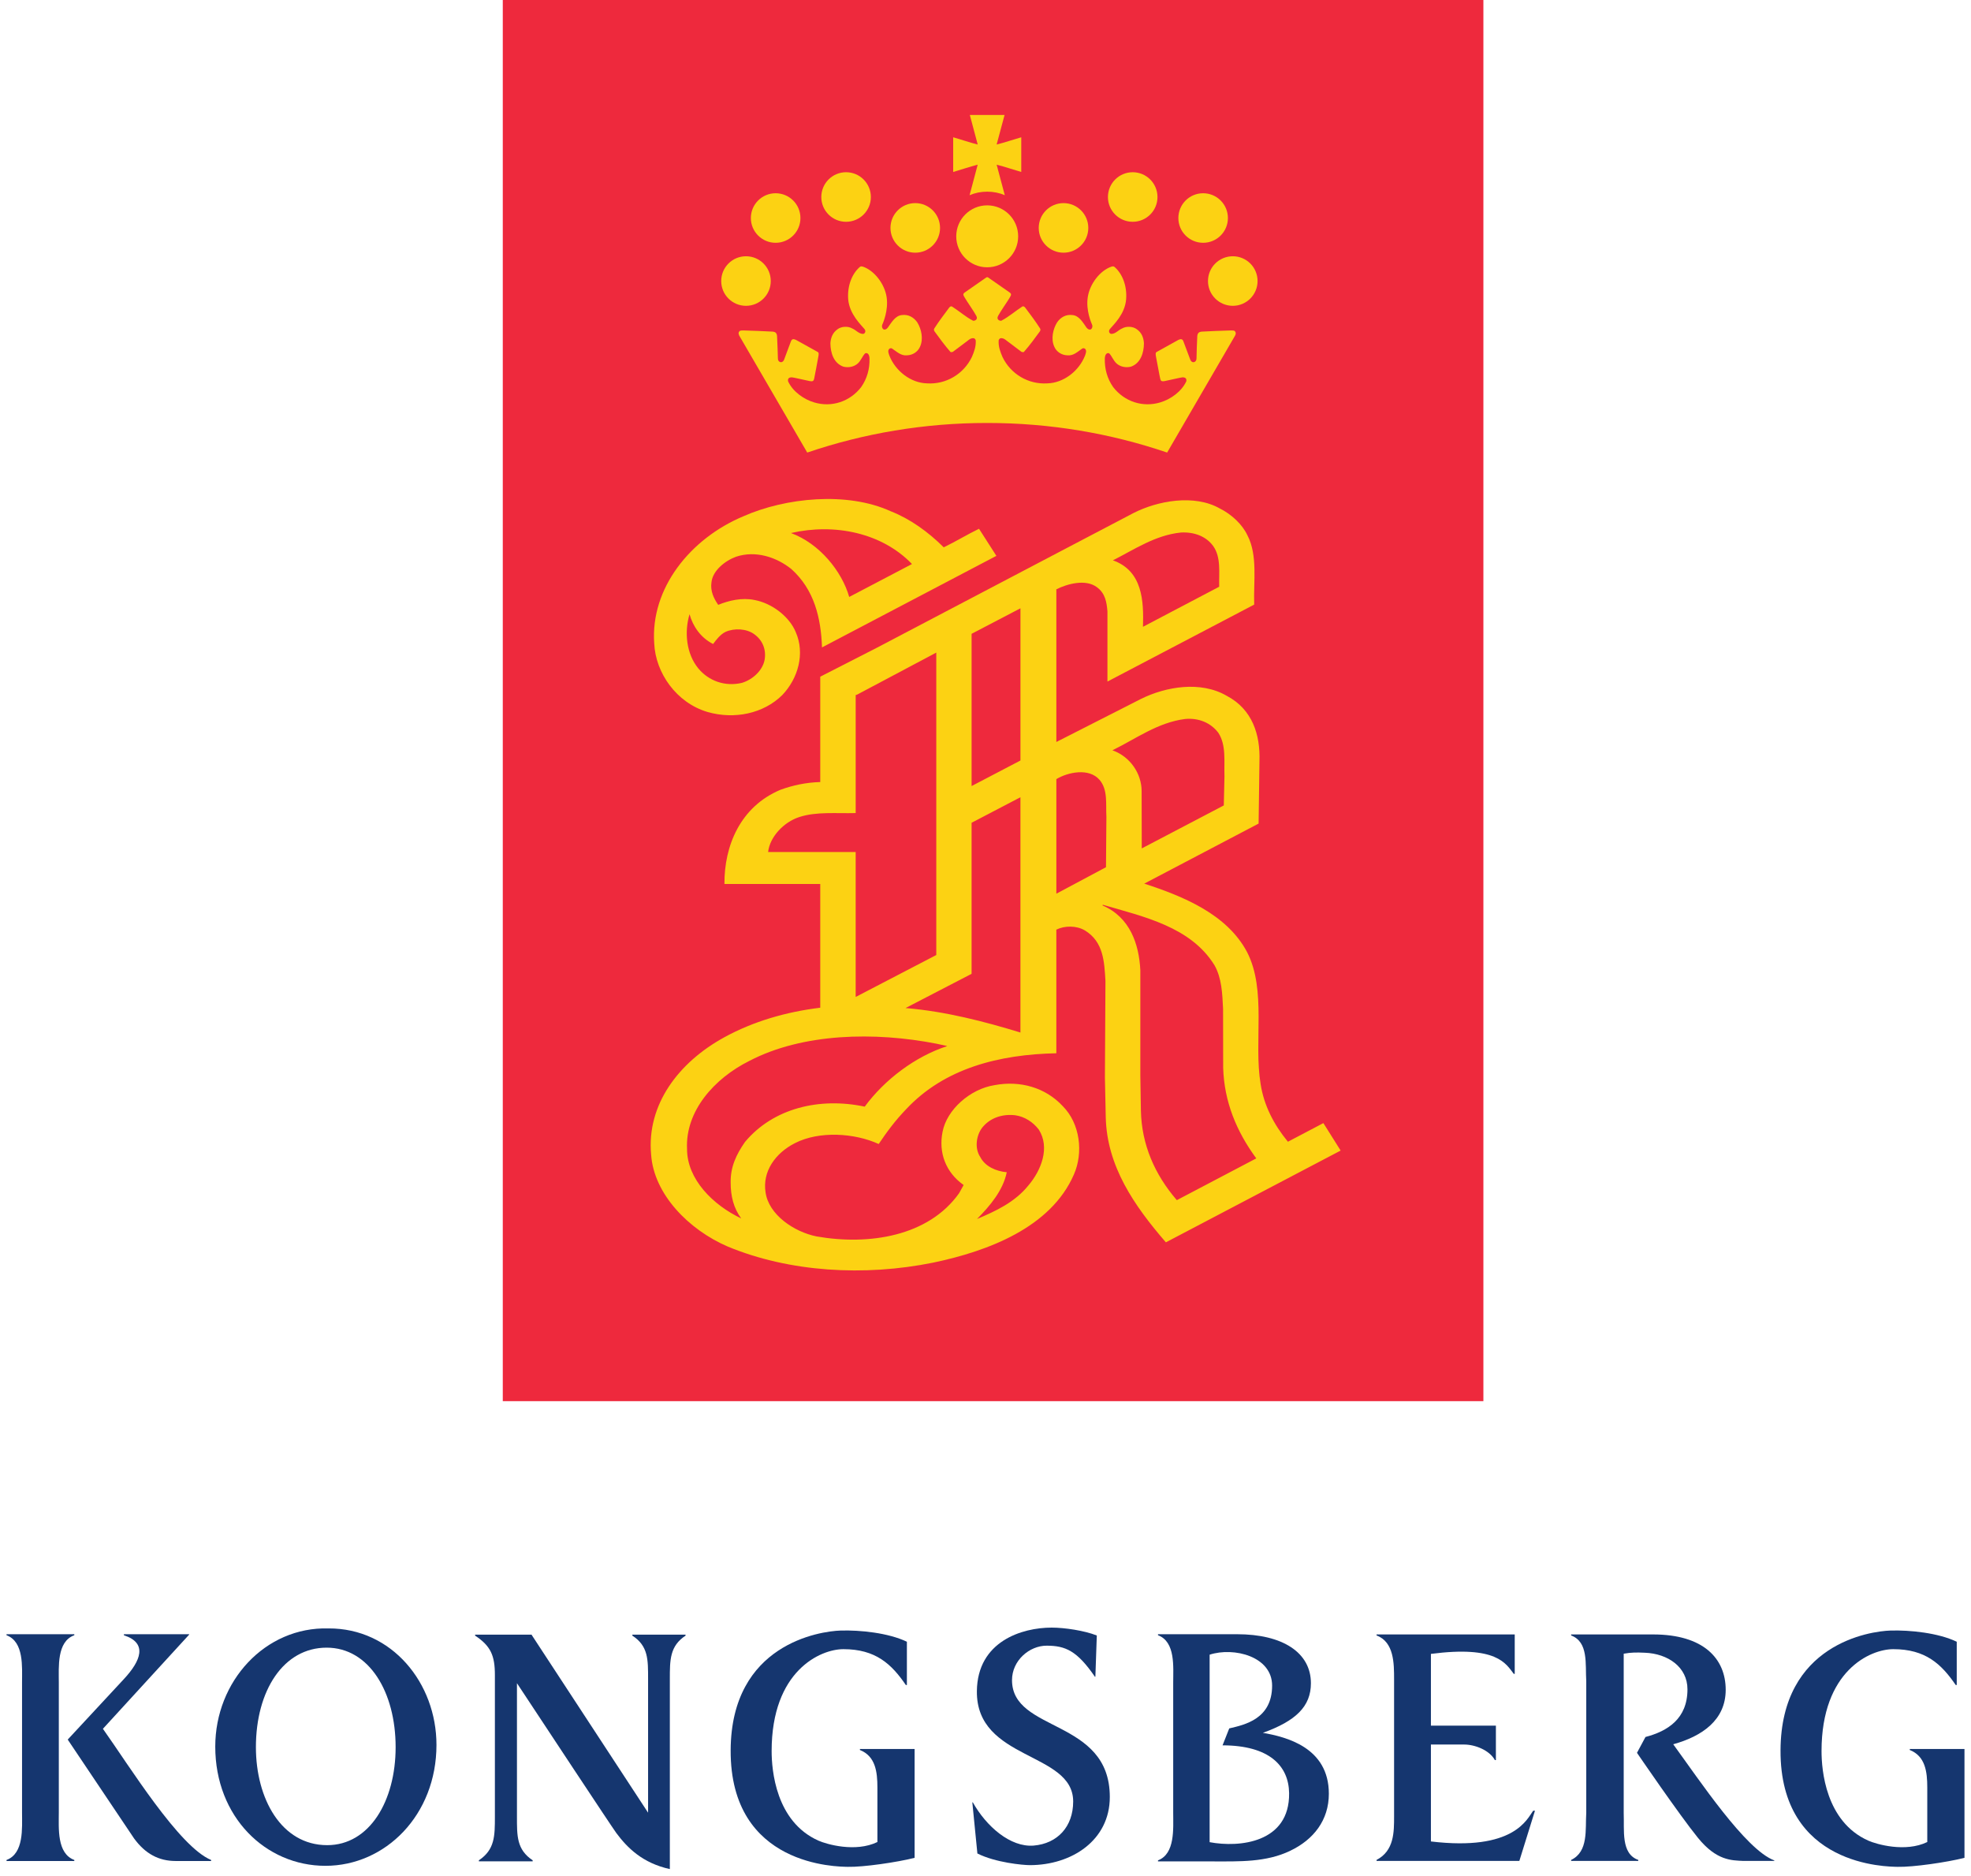 <svg xmlns:dc="http://purl.org/dc/elements/1.1/" xmlns:cc="http://creativecommons.org/ns#" xmlns:rdf="http://www.w3.org/1999/02/22-rdf-syntax-ns#" xmlns:svg="http://www.w3.org/2000/svg" xmlns="http://www.w3.org/2000/svg" xmlns:sodipodi="http://sodipodi.sourceforge.net/DTD/sodipodi-0.dtd" xmlns:inkscape="http://www.inkscape.org/namespaces/inkscape" id="svg2985" width="302" height="287.324" xml:space="preserve">  <defs id="defs2989"></defs> <g id="g2993" transform="matrix(1.25,0,0,-1.25,-1089.406,942.868)"> <path d="m 1053.355,582.58 -120.2,0 0,171.714 120.2,0 0,-171.714 z" style="fill:#ee293d;fill-opacity:1;fill-rule:nonzero;stroke:none" id="path3123"></path> <path id="path3135" style="fill:#fcd213;fill-opacity:1;fill-rule:nonzero;stroke:none" d="m 992.529,702.46 c -7.712,0 -15.134,-1.273 -22.055,-3.627 l -8.346,14.351 c -0.043,0.123 -0.113,0.277 -0.036,0.408 0.089,0.147 0.084,0.207 0.555,0.207 0.47,0.002 3.429,-0.13 3.622,-0.147 0.268,-0.031 0.477,-0.145 0.506,-0.557 0.031,-0.42 0.104,-2.595 0.104,-2.759 -0.012,-0.427 0.562,-0.682 0.781,-0.06 0.26,0.733 0.719,1.898 0.791,2.122 0.164,0.506 0.461,0.364 1.063,0.01 l 2.233,-1.24 c 0.128,-0.07 0.178,-0.171 0.07,-0.678 -0.101,-0.518 -0.427,-2.349 -0.49,-2.59 -0.07,-0.246 -0.097,-0.4 -0.598,-0.297 -0.504,0.099 -1.992,0.451 -2.151,0.451 -0.166,-0.01 -0.535,-0.019 -0.453,-0.485 0.572,-1.261 1.924,-2.216 3.202,-2.592 2.156,-0.646 4.389,0.108 5.754,1.874 0.723,1.03 1.071,2.243 1.025,3.555 -0.017,0.219 -0.051,0.465 -0.268,0.586 -0.094,0.034 -0.217,0.06 -0.299,-0.034 -0.326,-0.364 -0.477,-0.834 -0.844,-1.186 -0.468,-0.436 -1.167,-0.569 -1.792,-0.412 -1.177,0.42 -1.577,1.676 -1.589,2.855 0.036,0.678 0.277,1.312 0.866,1.724 0.482,0.369 1.293,0.408 1.813,0.101 0.458,-0.188 0.796,-0.658 1.317,-0.666 0.193,-0.005 0.427,0.294 0.181,0.596 -0.393,0.492 -1.847,1.806 -1.997,3.653 -0.123,1.662 0.48,3.12 1.389,3.921 0.077,0.077 0.178,0.152 0.41,0.075 1.403,-0.475 2.679,-2.127 2.915,-3.752 0.234,-1.63 -0.439,-3.137 -0.538,-3.371 -0.094,-0.236 0.022,-0.543 0.232,-0.591 0.198,-0.019 0.342,0.099 0.463,0.258 0.436,0.603 0.899,1.457 1.724,1.522 0.776,0.101 1.435,-0.268 1.879,-0.902 0.502,-0.818 0.769,-2.03 0.333,-2.978 -0.268,-0.637 -0.924,-1.039 -1.584,-1.054 -0.76,-0.084 -1.268,0.453 -1.84,0.827 -0.111,0.075 -0.256,0.039 -0.347,-0.031 -0.239,-0.244 -0.06,-0.61 0.026,-0.866 0.736,-1.842 2.595,-3.325 4.616,-3.369 2.322,-0.145 4.476,1.143 5.481,3.227 0.265,0.617 0.516,1.266 0.477,2.004 0,0.116 -0.094,0.239 -0.212,0.297 -0.468,0.087 -0.774,-0.345 -1.131,-0.567 l -1.459,-1.095 c -0.075,-0.039 -0.195,-0.06 -0.289,-0.022 -0.707,0.803 -1.346,1.683 -1.97,2.539 -0.06,0.099 -0.087,0.244 -0.019,0.345 0.555,0.868 1.179,1.69 1.804,2.525 0.087,0.123 0.207,0.234 0.362,0.169 0.873,-0.559 1.671,-1.268 2.571,-1.736 0.123,-0.058 0.675,0.077 0.415,0.581 -0.26,0.506 -1.184,1.823 -1.353,2.129 -0.176,0.306 -0.391,0.516 -0.08,0.735 0.311,0.212 2.573,1.782 2.648,1.845 0.053,0.036 0.154,0.055 0.236,0 0.07,-0.058 2.334,-1.633 2.645,-1.845 0.306,-0.219 0.097,-0.429 -0.075,-0.735 -0.171,-0.306 -1.095,-1.623 -1.355,-2.129 -0.268,-0.504 0.292,-0.639 0.412,-0.581 0.899,0.468 1.703,1.177 2.566,1.736 0.152,0.065 0.28,-0.046 0.369,-0.169 0.625,-0.834 1.247,-1.657 1.801,-2.525 0.065,-0.101 0.046,-0.246 -0.017,-0.345 -0.625,-0.856 -1.264,-1.736 -1.975,-2.539 -0.092,-0.039 -0.21,-0.017 -0.292,0.022 l -1.449,1.095 c -0.359,0.222 -0.67,0.654 -1.136,0.567 -0.116,-0.058 -0.21,-0.181 -0.21,-0.297 -0.041,-0.738 0.21,-1.387 0.475,-2.004 1.001,-2.084 3.159,-3.371 5.484,-3.227 2.011,0.043 3.882,1.526 4.616,3.369 0.087,0.256 0.26,0.622 0.024,0.866 -0.096,0.07 -0.234,0.106 -0.35,0.031 -0.564,-0.374 -1.076,-0.912 -1.833,-0.827 -0.668,0.015 -1.329,0.417 -1.594,1.054 -0.434,0.948 -0.164,2.161 0.34,2.978 0.436,0.634 1.092,1.003 1.879,0.902 0.82,-0.065 1.293,-0.919 1.717,-1.522 0.128,-0.159 0.265,-0.277 0.47,-0.258 0.21,0.048 0.326,0.354 0.229,0.591 -0.101,0.234 -0.774,1.741 -0.535,3.371 0.239,1.625 1.502,3.277 2.915,3.752 0.224,0.077 0.323,0.002 0.408,-0.075 0.904,-0.801 1.51,-2.26 1.382,-3.921 -0.138,-1.847 -1.589,-3.161 -1.992,-3.653 -0.239,-0.301 -0.012,-0.6 0.183,-0.596 0.521,0.007 0.854,0.477 1.312,0.666 0.523,0.306 1.336,0.268 1.813,-0.101 0.593,-0.412 0.834,-1.047 0.866,-1.724 -0.01,-1.179 -0.412,-2.436 -1.589,-2.855 -0.617,-0.157 -1.324,-0.024 -1.789,0.412 -0.369,0.352 -0.523,0.822 -0.847,1.186 -0.082,0.094 -0.195,0.068 -0.297,0.034 -0.215,-0.121 -0.246,-0.367 -0.273,-0.586 -0.041,-1.312 0.301,-2.525 1.027,-3.555 1.37,-1.765 3.6,-2.52 5.761,-1.874 1.28,0.376 2.621,1.331 3.203,2.592 0.082,0.465 -0.292,0.475 -0.456,0.485 -0.157,0 -1.654,-0.352 -2.149,-0.451 -0.504,-0.104 -0.53,0.051 -0.598,0.297 -0.067,0.241 -0.388,2.071 -0.497,2.59 -0.108,0.506 -0.058,0.608 0.077,0.678 l 2.233,1.24 c 0.598,0.354 0.897,0.497 1.056,-0.01 0.077,-0.224 0.528,-1.389 0.796,-2.122 0.222,-0.622 0.788,-0.367 0.786,0.06 0,0.164 0.06,2.339 0.094,2.759 0.036,0.412 0.241,0.526 0.514,0.557 0.193,0.017 3.145,0.15 3.615,0.147 0.482,0 0.473,-0.06 0.552,-0.207 0.077,-0.13 0.017,-0.285 -0.036,-0.408 l -8.339,-14.351 c -6.923,2.354 -14.339,3.627 -22.063,3.627"></path> <path id="path3139" style="fill:#fcd213;fill-opacity:1;fill-rule:nonzero;stroke:none" d="m 992.529,729.128 c 2.103,0 3.8,-1.703 3.8,-3.8 0,-2.091 -1.698,-3.791 -3.8,-3.791 -2.091,0 -3.791,1.7 -3.791,3.791 0,2.098 1.7,3.8 3.791,3.8"></path> <path id="path3143" style="fill:#fcd213;fill-opacity:1;fill-rule:nonzero;stroke:none" d="m 962.965,722.89 c 1.681,0 3.038,-1.36 3.038,-3.038 0,-1.676 -1.358,-3.036 -3.038,-3.036 -1.676,0 -3.036,1.36 -3.036,3.036 0,1.678 1.36,3.038 3.036,3.038"></path> <path id="path3147" style="fill:#fcd213;fill-opacity:1;fill-rule:nonzero;stroke:none" d="m 966.599,730.612 c 1.678,0 3.041,-1.358 3.041,-3.038 0,-1.676 -1.362,-3.034 -3.041,-3.034 -1.674,0 -3.036,1.358 -3.036,3.034 0,1.681 1.362,3.038 3.036,3.038"></path> <path id="path3151" style="fill:#fcd213;fill-opacity:1;fill-rule:nonzero;stroke:none" d="m 975.232,733.188 c 1.681,0 3.041,-1.36 3.041,-3.041 0,-1.674 -1.36,-3.034 -3.041,-3.034 -1.674,0 -3.034,1.36 -3.034,3.034 0,1.681 1.36,3.041 3.034,3.041"></path> <path id="path3155" style="fill:#fcd213;fill-opacity:1;fill-rule:nonzero;stroke:none" d="m 983.712,729.403 c 1.681,0 3.041,-1.362 3.041,-3.041 0,-1.674 -1.36,-3.036 -3.041,-3.036 -1.674,0 -3.036,1.362 -3.036,3.036 0,1.678 1.362,3.041 3.036,3.041"></path> <path id="path3159" style="fill:#fcd213;fill-opacity:1;fill-rule:nonzero;stroke:none" d="m 1022.64,722.89 c -1.683,0 -3.043,-1.36 -3.043,-3.038 0,-1.676 1.36,-3.036 3.043,-3.036 1.674,0 3.034,1.36 3.034,3.036 0,1.678 -1.36,3.038 -3.034,3.038"></path> <path id="path3163" style="fill:#fcd213;fill-opacity:1;fill-rule:nonzero;stroke:none" d="m 1019.003,730.612 c -1.678,0 -3.038,-1.358 -3.038,-3.038 0,-1.676 1.36,-3.034 3.038,-3.034 1.673,0 3.036,1.358 3.036,3.034 0,1.681 -1.363,3.038 -3.036,3.038"></path> <path id="path3167" style="fill:#fcd213;fill-opacity:1;fill-rule:nonzero;stroke:none" d="m 1010.37,733.188 c -1.678,0 -3.038,-1.36 -3.038,-3.041 0,-1.674 1.36,-3.034 3.038,-3.034 1.676,0 3.036,1.36 3.036,3.034 0,1.681 -1.36,3.041 -3.036,3.041"></path> <path id="path3171" style="fill:#fcd213;fill-opacity:1;fill-rule:nonzero;stroke:none" d="m 1001.892,729.403 c -1.683,0 -3.043,-1.362 -3.043,-3.041 0,-1.674 1.36,-3.036 3.043,-3.036 1.671,0 3.034,1.362 3.034,3.036 0,1.678 -1.363,3.041 -3.034,3.041"></path> <path id="path3175" style="fill:#fcd213;fill-opacity:1;fill-rule:nonzero;stroke:none" d="m 994.663,740.206 -0.967,-3.598 0,-0.024 c 1.006,0.251 2.002,0.6 3.012,0.885 l 0,-4.249 c -1.01,0.292 -2.006,0.637 -3.012,0.892 l 0,-0.019 0.994,-3.723 c -0.658,0.287 -1.387,0.436 -2.161,0.436 -0.762,0 -1.493,-0.149 -2.156,-0.436 l 0.991,3.723 0,0.019 c -0.996,-0.256 -1.987,-0.6 -3,-0.892 l 0,4.249 c 1.013,-0.285 2.004,-0.634 3,-0.885 l 0,0.024 -0.96,3.598 4.259,0 z"></path> <path id="path3179" style="fill:#fcd213;fill-opacity:1;fill-rule:nonzero;stroke:none" d="m 956.046,679.021 c -0.653,-2.199 -0.398,-4.842 1.071,-6.636 1.283,-1.551 3.292,-2.264 5.349,-1.777 1.353,0.41 2.527,1.529 2.78,2.805 0.219,1.223 -0.21,2.397 -1.252,3.147 -0.933,0.702 -2.46,0.781 -3.538,0.297 -0.658,-0.326 -1.145,-0.981 -1.519,-1.485 -1.526,0.764 -2.479,2.17 -2.891,3.651 m 12.434,9.947 c 3.501,-1.288 6.238,-4.681 7.138,-7.832 l 7.695,4.034 c -3.687,3.839 -9.501,5.021 -14.833,3.798 m 18.725,-1.751 c 1.457,0.699 2.87,1.57 4.326,2.274 l 2.129,-3.323 -0.183,-0.092 -21.194,-11.127 c -0.125,3.588 -0.931,7.075 -3.769,9.617 -1.797,1.432 -4.338,2.303 -6.762,1.5 -1.384,-0.509 -2.867,-1.712 -3.017,-3.133 -0.159,-1.059 0.272,-1.97 0.827,-2.768 1.295,0.535 2.903,0.914 4.432,0.6 2.149,-0.391 4.292,-2.035 5.074,-3.945 1.15,-2.629 0.289,-5.665 -1.645,-7.7 -2.317,-2.298 -5.889,-3.019 -9.152,-2.088 -3.858,1.129 -6.393,4.825 -6.552,8.397 -0.485,6.74 4.396,12.86 10.941,15.597 5.156,2.281 12.711,3.048 18.04,0.613 2.399,-0.94 4.62,-2.547 6.504,-4.423"></path> <path id="path3183" style="fill:#fcd213;fill-opacity:1;fill-rule:nonzero;stroke:none" d="m 995.986,617.616 c -1.621,0.191 -3.125,-0.328 -4.08,-1.534 -0.731,-0.972 -0.926,-2.534 -0.227,-3.576 0.596,-1.17 1.939,-1.746 3.251,-1.874 -0.451,-2.204 -2.002,-4.063 -3.644,-5.727 2.274,0.962 4.628,2.043 6.294,4.109 1.584,1.862 2.677,4.647 1.276,6.853 -0.719,0.928 -1.727,1.58 -2.87,1.748 m -9.658,8.771 c -7.591,1.483 -16.398,1.307 -22.945,-2.103 -4.319,-2.151 -7.876,-6.166 -7.642,-10.813 0,-3.69 3.176,-6.856 6.641,-8.496 -0.938,1.268 -1.295,2.754 -1.295,4.372 -0.039,1.922 0.678,3.453 1.76,5.004 3.46,4.141 9.135,5.498 14.674,4.324 2.419,3.294 6.188,6.156 10.119,7.423 l -1.312,0.289 z m 20.382,17.027 -0.046,-0.08 c 3.4,-1.452 4.481,-4.78 4.64,-7.941 l 0,-12.918 0.07,-4.307 c 0.089,-4.145 1.695,-7.818 4.403,-10.953 l 9.74,5.12 c -2.424,3.296 -3.936,6.943 -4.059,11.105 l -0.012,7.237 c -0.092,1.874 -0.166,3.755 -1.049,5.322 -2.915,4.724 -8.681,5.949 -13.688,7.415 m -10.102,13.179 -5.988,-3.128 0,-18.383 0,-0.13 -8.095,-4.194 c 4.905,-0.41 9.651,-1.645 14.083,-3 l 0,28.834 z m 4.403,2.223 0,-14.044 6.084,3.246 0.051,6.166 c -0.092,1.577 0.21,3.325 -0.849,4.55 -1.29,1.483 -3.873,0.931 -5.286,0.082 m 15.805,7.369 c -3.376,-0.42 -6.05,-2.433 -8.934,-3.837 2.204,-0.784 3.581,-2.884 3.581,-5.004 l 0.017,-7.029 0.034,0.024 10.022,5.25 0.082,3.552 c -0.067,1.84 0.241,3.827 -0.75,5.346 -0.931,1.242 -2.421,1.842 -4.051,1.698 m -30.524,-28.928 0,37.064 -9.687,-5.144 -0.193,-0.065 0,-14.459 c -2.399,-0.065 -4.808,0.198 -6.909,-0.487 -1.939,-0.622 -3.627,-2.465 -3.825,-4.288 l 10.733,0 0,-17.746 0,-0.015 9.88,5.139 z m 10.316,23.837 0,18.653 -5.988,-3.125 0,-18.658 5.988,3.13 z m 19.666,27.939 c -3.154,-0.323 -5.677,-2.069 -8.332,-3.407 3.644,-1.288 3.788,-4.994 3.685,-8.146 l 9.344,4.91 c -0.046,1.71 0.256,3.581 -0.733,4.985 -0.892,1.22 -2.354,1.744 -3.965,1.659 m 8.165,-0.352 c 1.273,-2.465 0.728,-5.64 0.822,-8.481 l -1.285,-0.675 -16.702,-8.756 0,-0.002 0,8.595 c -0.092,1.109 -0.256,2.235 -1.317,2.988 -1.367,1.01 -3.622,0.391 -4.946,-0.277 l 0,-8.58 0,-0.031 0,-10.15 0,0.051 10.362,5.271 c 3.089,1.534 7.345,2.233 10.516,0.391 3.162,-1.664 4.124,-4.777 4.02,-7.992 l -0.106,-7.671 -13.96,-7.328 -0.07,-0.024 c 4.789,-1.565 10.138,-3.735 12.61,-8.382 2.424,-4.695 0.805,-11.025 1.666,-16.181 0.4,-2.607 1.613,-4.97 3.347,-7.073 l 0.14,0.072 4.206,2.211 2.117,-3.366 -14.802,-7.772 -6.62,-3.475 c -3.911,4.522 -7.225,9.34 -7.37,15.31 l -0.104,4.91 0.067,11.807 c -0.142,2.334 -0.217,4.799 -2.527,6.202 -1.025,0.6 -2.457,0.6 -3.494,0.094 l 0,-15.151 c -6.993,-0.15 -13.697,-1.813 -18.414,-6.863 -1.312,-1.358 -2.383,-2.797 -3.359,-4.259 -2.952,1.35 -7.278,1.633 -10.254,0.113 -2.409,-1.213 -4.02,-3.477 -3.615,-6.036 0.381,-2.742 3.489,-4.845 6.248,-5.402 6.405,-1.126 13.724,0 17.476,5.298 l 0.555,1.001 c -2.219,1.565 -3.087,3.993 -2.585,6.506 0.506,2.72 3.388,5.269 6.371,5.734 3.157,0.596 6.26,-0.304 8.361,-2.568 2.134,-2.139 2.551,-5.708 1.367,-8.39 -2.821,-6.475 -10.483,-9.376 -17.225,-10.789 -8.488,-1.722 -17.652,-1.167 -25.207,1.968 -4.775,2.057 -9.062,6.412 -9.39,11.283 -0.552,6.087 3.337,11.276 8.976,14.363 3.538,1.939 7.558,3.113 11.758,3.622 l 0,2.812 0,12.354 -11.744,0 c -0.036,4.642 1.924,9.472 6.875,11.546 1.529,0.555 3.145,0.897 4.869,0.945 l 0,0.048 0,12.865 6.972,3.564 22.287,11.7 9.111,4.777 c 2.961,1.519 7.488,2.358 10.62,0.564 1.418,-0.702 2.768,-1.961 3.376,-3.292"></path> <path id="path3187" style="fill:#15366f;fill-opacity:1;fill-rule:nonzero;stroke:none" d="m 953.632,525.235 c -3.347,0.736 -5.211,2.607 -6.552,4.408 -0.6,0.813 -9.332,14.047 -12.188,18.373 l 0,-16.343 c 0,-2.366 -0.039,-4.049 1.927,-5.361 l 0,-0.125 -6.595,0 0,0.125 c 1.963,1.312 1.963,2.995 1.963,5.361 l 0,17.348 c 0,2.361 -0.497,3.552 -2.424,4.823 l 0,0.123 6.938,0 0,-0.041 14.264,-21.78 0,16.379 c 0,2.361 0.036,4.049 -1.929,5.32 l 0,0.123 6.523,0 0,-0.123 c -1.927,-1.271 -1.927,-2.959 -1.927,-5.32 l 0,-23.29"></path> <path id="path3191" style="fill:#15366f;fill-opacity:1;fill-rule:nonzero;stroke:none" d="m 902.894,540.175 c 0,-6.287 3.101,-12.007 8.739,-12.007 5.187,0 8.387,5.419 8.387,12.007 0,6.762 -3.253,12.197 -8.455,12.197 -5.293,0 -8.672,-5.259 -8.672,-12.197 m 22.133,0.28 c 0,-8.587 -6.251,-14.819 -13.613,-14.819 -7.324,0 -13.502,5.98 -13.502,14.614 0,7.999 6.106,14.691 13.871,14.479 7.767,0.043 13.244,-6.687 13.244,-14.274"></path> <path id="path3195" style="fill:#15366f;fill-opacity:1;fill-rule:nonzero;stroke:none" d="m 979.075,528.551 0,6.685 c 0,1.944 -0.244,3.834 -2.144,4.594 l 0,0.125 6.704,0 0,-13.34 c -2.108,-0.54 -6.301,-1.153 -8.197,-1.104 -1.186,0.029 -14.423,-0.012 -14.351,14.298 0.065,13.036 10.977,14.58 13.478,14.659 2.399,0.072 5.848,-0.282 8.124,-1.37 l 0,-5.305 -0.128,0 c -1.763,2.585 -3.716,4.394 -7.656,4.394 -2.817,0 -8.795,-2.645 -8.795,-12.494 0,-2.303 0.494,-8.638 5.737,-10.972 1.001,-0.444 4.543,-1.471 7.227,-0.169"></path> <path id="path3199" style="fill:#15366f;fill-opacity:1;fill-rule:nonzero;stroke:none" d="m 1107.765,528.551 0,6.685 c 0,1.944 -0.244,3.834 -2.144,4.594 l 0,0.125 6.704,0 0,-13.34 c -2.108,-0.54 -6.301,-1.153 -8.197,-1.104 -1.191,0.029 -14.425,-0.012 -14.351,14.298 0.067,13.036 10.979,14.58 13.473,14.659 2.402,0.072 5.853,-0.282 8.127,-1.37 l 0,-5.305 -0.125,0 c -1.765,2.585 -3.714,4.394 -7.656,4.394 -2.819,0 -8.792,-2.645 -8.792,-12.494 0,-2.303 0.492,-8.638 5.735,-10.972 1.001,-0.444 4.546,-1.471 7.227,-0.169"></path> <path id="path3203" style="fill:#15366f;fill-opacity:1;fill-rule:nonzero;stroke:none" d="m 990.767,533.421 c 1.642,-2.94 4.606,-5.544 7.468,-5.305 2.903,0.244 4.837,2.31 4.837,5.402 0,6.13 -11.903,4.985 -11.804,13.536 0.075,6.101 5.53,7.775 9.166,7.775 1.565,0 4.015,-0.362 5.534,-0.967 l -0.174,-5.042 -0.048,-0.026 c -2.192,3.198 -3.622,3.82 -5.932,3.82 -2.093,0 -4.239,-1.799 -4.239,-4.225 0,-6.443 11.987,-4.671 11.987,-14.317 0,-5.325 -4.686,-8.353 -9.803,-8.353 -0.827,0 -4.201,0.306 -6.429,1.428 l -0.62,6.253 0.055,0.024 z"></path> <path id="path3207" style="fill:#15366f;fill-opacity:1;fill-rule:nonzero;stroke:none" d="m 1019.798,551.511 0,-22.977 c 3.62,-0.685 9.827,-0.099 9.742,6.014 -0.048,3.337 -2.416,5.841 -8.158,5.853 l 0.82,2.074 c 1.835,0.436 5.255,1.119 5.255,5.245 0,3.579 -4.683,4.758 -7.659,3.791 m 14.614,-17.037 c 0,-3.256 -1.879,-5.628 -4.717,-6.986 -2.964,-1.442 -6.313,-1.312 -9.489,-1.312 l -6.738,0 0,0.13 c 2.117,0.803 1.864,3.895 1.864,5.838 l 0,15.947 c 0,1.907 0.297,4.999 -1.864,5.804 l 0,0.123 9.689,0 c 5.592,0 9.055,-2.245 9.055,-6.009 0,-2.841 -1.847,-4.623 -5.889,-6.075 2.831,-0.497 8.088,-1.77 8.088,-7.461"></path> <path id="path3211" style="fill:#15366f;fill-opacity:1;fill-rule:nonzero;stroke:none" d="m 1057.198,549.159 -0.118,0 c -0.969,1.256 -2.067,3.501 -10.157,2.448 l 0,-8.795 7.965,0 0,-4.218 -0.123,0 c -0.675,1.225 -2.452,1.905 -3.759,1.905 l -4.083,0 0,-11.877 c 10.205,-1.218 11.795,2.771 12.537,3.767 l 0.217,0 -1.915,-6.154 -17.503,0 0,0.123 c 2.168,1.124 2.149,3.436 2.149,5.332 l 0,16.808 c 0,1.936 0,4.567 -2.149,5.37 l 0,0.125 16.938,0 0,-4.835 z"></path> <path id="path3215" style="fill:#15366f;fill-opacity:1;fill-rule:nonzero;stroke:none" d="m 1089.017,526.235 -3.808,0 c -1.42,0.072 -3.272,0.019 -5.556,2.833 -2.284,2.812 -7.471,10.415 -7.471,10.415 l 1.042,1.941 c 2.715,0.714 5.146,2.233 5.146,5.843 0,2.732 -2.404,4.379 -5.233,4.483 -1.01,0.043 -1.613,0.051 -2.583,-0.118 l 0,-19.492 c 0.089,-2.137 -0.366,-5.021 1.789,-5.783 l 0,-0.123 -8.233,0 0,0.123 c 2.144,1.027 1.724,3.735 1.854,5.783 l 0,16.106 c -0.13,2.103 0.294,4.818 -1.854,5.621 l 0,0.125 10.041,0 c 6.178,0 8.905,-2.952 8.905,-6.786 0,-3.716 -2.901,-5.696 -6.431,-6.675 3.234,-4.43 8.877,-12.926 12.383,-14.23 l 0.012,-0.068 z"></path> <path id="path3219" style="fill:#15366f;fill-opacity:1;fill-rule:nonzero;stroke:none" d="m 897.401,526.354 0,-0.128 -4.345,0 c -2.067,0 -3.721,0.88 -5.098,2.766 l -8.132,12.115 6.868,7.396 c 2.112,2.267 2.949,4.435 0.019,5.387 l 0,0.125 8.001,0 0,-0.043 -10.574,-11.544 c 3.243,-4.563 9.335,-14.454 13.261,-16.075"></path> <path id="path3223" style="fill:#15366f;fill-opacity:1;fill-rule:nonzero;stroke:none" d="m 874.227,548.102 c 0,1.903 0.251,4.987 -1.903,5.79 l 0,0.125 8.31,0 0,-0.125 c -2.153,-0.764 -1.9,-3.887 -1.9,-5.79 l 0,-15.921 c 0,-1.941 -0.253,-5.03 1.9,-5.829 l 0,-0.128 -8.31,0 0,0.128 c 2.153,0.798 1.903,3.926 1.903,5.829 l 0,15.921 z"></path> </g> </svg>
